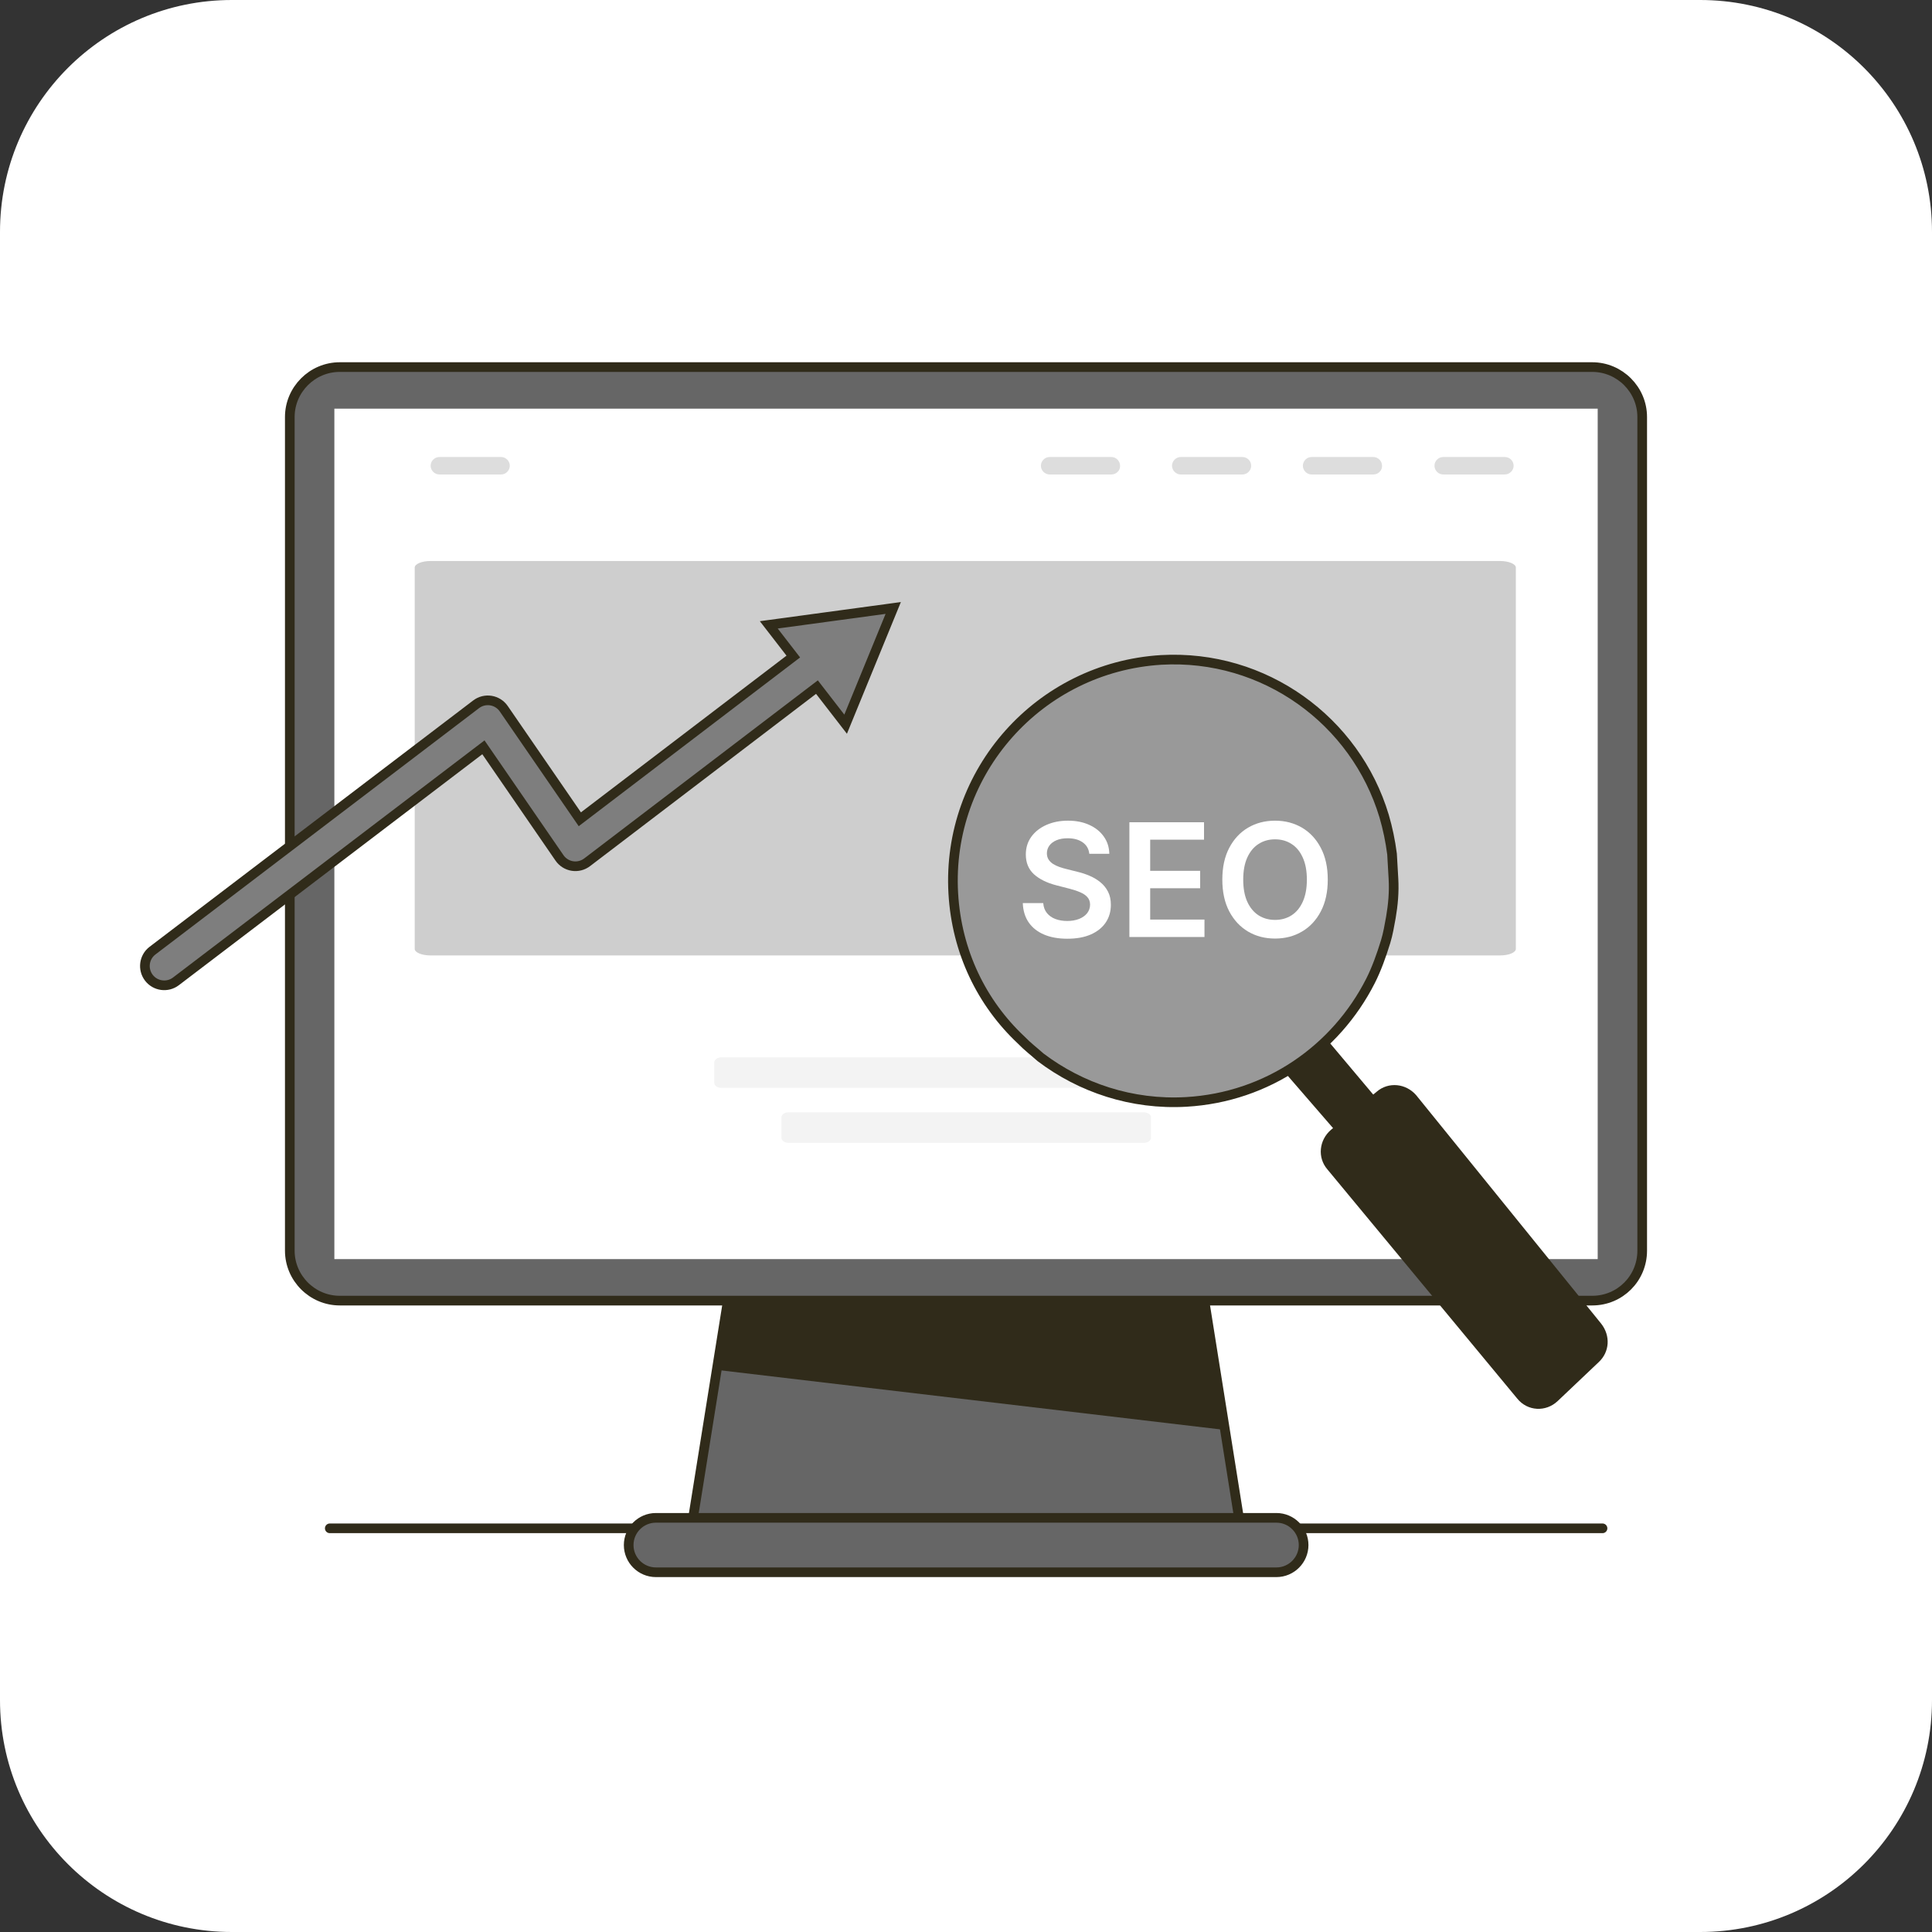 <?xml version="1.0" encoding="UTF-8"?> <svg xmlns="http://www.w3.org/2000/svg" width="200" height="200" viewBox="0 0 200 200" fill="none"><rect x="0" y="0" width="200" height="200" fill="#333333" stroke="none"/><g clip-path="url(#clip0_2950_3610)"><path d="M176 0H24C10.745 0 0 10.745 0 24V176C0 189.255 10.745 200 24 200H176C189.255 200 200 189.255 200 176V24C200 10.745 189.255 0 176 0Z" fill="white"></path><path d="M165.892 158.212H34.138" stroke="#302B1A" stroke-miterlimit="10" stroke-linecap="round" stroke-linejoin="round"></path><path d="M128.796 160.51H71.204L76.195 129.341H123.835L128.796 160.51Z" fill="#666666" stroke="#302B1A" stroke-miterlimit="10" stroke-linecap="round" stroke-linejoin="round"></path><path d="M126.832 148.029L73.892 141.773L76.015 127.556H123.655L126.832 148.029Z" fill="#302B1A"></path><path d="M132.133 162.76H67.898C66.346 162.76 65.081 161.496 65.081 159.944C65.081 158.391 66.346 157.127 67.898 157.127H132.133C133.686 157.127 134.95 158.391 134.95 159.944C134.95 161.491 133.686 162.76 132.133 162.76Z" fill="#666666" stroke="#302B1A" stroke-miterlimit="10" stroke-linecap="round" stroke-linejoin="round"></path><path d="M164.833 134.639H35.172C32.329 134.639 30 132.311 30 129.468V43.171C30 40.328 32.329 38 35.172 38H164.828C167.671 38 170 40.328 170 43.171V129.468C170 132.336 167.702 134.639 164.833 134.639Z" fill="#666666" stroke="#302B1A" stroke-miterlimit="10" stroke-linecap="round" stroke-linejoin="round"></path><path d="M165.79 130.84H34.216C34.165 130.84 34.113 130.788 34.113 130.737V41.906C34.113 41.854 34.165 41.803 34.216 41.803H165.79C165.842 41.803 165.893 41.854 165.893 41.906V130.737C165.893 130.788 165.842 130.84 165.79 130.84Z" fill="white" stroke="#666666" stroke-miterlimit="10" stroke-linecap="round" stroke-linejoin="round"></path><path d="M128.616 49.118H122.232C121.738 49.118 121.327 48.707 121.327 48.213C121.327 47.72 121.738 47.309 122.232 47.309H128.616C129.11 47.309 129.521 47.72 129.521 48.213C129.521 48.702 129.11 49.118 128.616 49.118Z" fill="#DDDDDD"></path><path d="M115.044 49.118H108.659C108.166 49.118 107.754 48.707 107.754 48.213C107.754 47.72 108.166 47.309 108.659 47.309H115.044C115.538 47.309 115.949 47.72 115.949 48.213C115.975 48.702 115.563 49.118 115.044 49.118Z" fill="#DDDDDD"></path><path d="M51.87 49.118H45.485C44.991 49.118 44.58 48.707 44.58 48.213C44.58 47.72 44.991 47.309 45.485 47.309H51.87C52.363 47.309 52.774 47.72 52.774 48.213C52.774 48.702 52.363 49.118 51.87 49.118Z" fill="#DDDDDD"></path><path d="M142.163 49.118H135.778C135.285 49.118 134.873 48.707 134.873 48.213C134.873 47.72 135.285 47.309 135.778 47.309H142.163C142.657 47.309 143.068 47.72 143.068 48.213C143.093 48.702 142.677 49.118 142.163 49.118Z" fill="#DDDDDD"></path><path d="M155.76 49.118H149.401C148.907 49.118 148.496 48.707 148.496 48.213C148.496 47.72 148.907 47.309 149.401 47.309H155.786C156.279 47.309 156.691 47.72 156.691 48.213C156.691 48.702 156.274 49.118 155.76 49.118Z" fill="#DDDDDD"></path><path d="M155.284 98.907H44.566C43.675 98.907 42.93 98.603 42.93 98.225V58.757C42.93 58.386 43.659 58.075 44.566 58.075H155.284C156.174 58.075 156.919 58.379 156.919 58.757V98.232C156.919 98.603 156.191 98.907 155.284 98.907Z" fill="#CECECE"></path><path d="M74.685 112.616H125.042C125.447 112.616 125.786 112.388 125.786 112.105V109.967C125.786 109.688 125.454 109.455 125.042 109.455H74.685C74.28 109.455 73.941 109.683 73.941 109.967V112.105C73.941 112.388 74.28 112.616 74.685 112.616Z" fill="#F3F3F3"></path><path d="M81.636 118.308H118.407C118.81 118.308 119.147 118.08 119.147 117.796V115.658C119.147 115.38 118.817 115.146 118.407 115.146H81.636C81.233 115.146 80.896 115.374 80.896 115.658V117.796C80.903 118.08 81.233 118.308 81.636 118.308Z" fill="#F3F3F3"></path><path d="M145.438 117.215L141.577 120.916L132.641 110.595L136.908 107.069L145.438 117.215Z" fill="#302B1A"></path><path d="M98.684 92.481C99.031 98.53 101.629 103.837 105.724 107.675C106.355 108.331 107.079 108.882 107.725 109.458C111.879 112.6 117.162 114.392 122.798 114.069C131.213 113.586 138.283 108.614 141.872 101.548C142.493 100.326 143.004 98.894 143.438 97.485C143.688 96.68 143.834 95.782 143.985 94.963C144.207 93.665 144.329 92.353 144.25 90.974C144.233 90.678 144.211 90.284 144.188 89.89C144.16 89.397 144.132 88.905 144.103 88.412C143.926 87.039 143.654 85.749 143.285 84.486C140.326 74.613 130.894 67.701 120.193 68.315C107.584 69.098 97.962 79.89 98.684 92.481Z" fill="#999999" stroke="#302B1A" stroke-miterlimit="10" stroke-linecap="round" stroke-linejoin="round"></path><path d="M165.489 141.016L161.251 145.035C160.033 146.192 158.13 146.103 157.065 144.781L137.415 121.059C136.356 119.834 136.549 118.024 137.774 116.966L142.51 113.017C143.734 111.958 145.544 112.151 146.603 113.375L165.755 137.027C166.736 138.275 166.635 139.962 165.489 141.016Z" fill="#302B1A"></path><path d="M137.45 91.058C137.45 92.338 137.21 93.434 136.731 94.346C136.255 95.255 135.606 95.951 134.782 96.434C133.962 96.918 133.032 97.159 131.992 97.159C130.952 97.159 130.02 96.918 129.197 96.434C128.377 95.947 127.727 95.249 127.248 94.34C126.772 93.428 126.535 92.334 126.535 91.058C126.535 89.778 126.772 88.683 127.248 87.775C127.727 86.862 128.377 86.164 129.197 85.681C130.02 85.198 130.952 84.956 131.992 84.956C133.032 84.956 133.962 85.198 134.782 85.681C135.606 86.164 136.255 86.862 136.731 87.775C137.21 88.683 137.45 89.778 137.45 91.058ZM135.287 91.058C135.287 90.157 135.146 89.397 134.863 88.778C134.585 88.156 134.198 87.686 133.703 87.369C133.208 87.048 132.638 86.887 131.992 86.887C131.347 86.887 130.776 87.048 130.281 87.369C129.786 87.686 129.398 88.156 129.116 88.778C128.837 89.397 128.698 90.157 128.698 91.058C128.698 91.959 128.837 92.72 129.116 93.343C129.398 93.962 129.786 94.431 130.281 94.752C130.776 95.069 131.347 95.228 131.992 95.228C132.638 95.228 133.208 95.069 133.703 94.752C134.198 94.431 134.585 93.962 134.863 93.343C135.146 92.72 135.287 91.959 135.287 91.058Z" fill="white"></path><path d="M116.915 96.998V85.119H124.641V86.923H119.067V90.148H124.241V91.951H119.067V95.194H124.687V96.998H116.915Z" fill="white"></path><path d="M112.764 88.384C112.71 87.877 112.482 87.483 112.08 87.201C111.681 86.918 111.163 86.777 110.525 86.777C110.077 86.777 109.692 86.845 109.371 86.98C109.05 87.116 108.805 87.299 108.634 87.531C108.464 87.763 108.377 88.028 108.373 88.326C108.373 88.573 108.429 88.788 108.542 88.97C108.658 89.151 108.814 89.306 109.011 89.434C109.209 89.557 109.427 89.662 109.667 89.747C109.907 89.832 110.148 89.903 110.392 89.961L111.505 90.24C111.954 90.344 112.385 90.485 112.799 90.663C113.216 90.841 113.59 91.065 113.918 91.336C114.251 91.607 114.514 91.933 114.707 92.316C114.9 92.699 114.997 93.148 114.997 93.662C114.997 94.358 114.819 94.971 114.463 95.5C114.108 96.026 113.593 96.438 112.921 96.736C112.252 97.03 111.442 97.177 110.49 97.177C109.566 97.177 108.764 97.034 108.083 96.747C107.407 96.461 106.877 96.044 106.494 95.495C106.115 94.946 105.91 94.277 105.879 93.488H107.996C108.027 93.902 108.155 94.246 108.379 94.52C108.603 94.795 108.895 95 109.255 95.135C109.618 95.27 110.024 95.338 110.473 95.338C110.941 95.338 111.351 95.268 111.703 95.129C112.058 94.986 112.337 94.789 112.538 94.538C112.739 94.282 112.841 93.985 112.845 93.644C112.841 93.335 112.75 93.08 112.573 92.879C112.395 92.674 112.145 92.504 111.824 92.368C111.507 92.229 111.136 92.106 110.711 91.997L109.359 91.649C108.381 91.398 107.608 91.017 107.039 90.507C106.475 89.992 106.193 89.31 106.193 88.459C106.193 87.759 106.382 87.147 106.761 86.621C107.144 86.095 107.664 85.687 108.321 85.397C108.979 85.103 109.723 84.956 110.554 84.956C111.397 84.956 112.136 85.103 112.77 85.397C113.408 85.687 113.909 86.091 114.272 86.609C114.635 87.123 114.823 87.715 114.835 88.384H112.764Z" fill="white"></path><path fill-rule="evenodd" clip-rule="evenodd" d="M87.539 74.968L92.467 62.937L79.584 64.685L82.122 67.965L60.023 84.811L52.148 73.366C51.837 72.915 51.356 72.611 50.816 72.524C50.276 72.438 49.724 72.576 49.289 72.908L15.789 98.408C14.91 99.077 14.74 100.332 15.409 101.211C16.078 102.09 17.332 102.26 18.211 101.591L50.042 77.362L57.918 88.808C58.228 89.259 58.709 89.563 59.25 89.649C59.79 89.736 60.343 89.597 60.778 89.265L84.57 71.129L87.539 74.968Z" fill="#7E7E7E"></path><path d="M92.467 62.937L92.93 63.126L93.258 62.325L92.4 62.441L92.467 62.937ZM87.539 74.968L87.144 75.274L87.674 75.959L88.002 75.157L87.539 74.968ZM79.584 64.685L79.517 64.189L78.658 64.305L79.188 64.99L79.584 64.685ZM82.122 67.965L82.425 68.363L82.826 68.058L82.517 67.659L82.122 67.965ZM60.023 84.811L59.611 85.094L59.908 85.527L60.326 85.209L60.023 84.811ZM52.148 73.366L51.736 73.649V73.649L52.148 73.366ZM50.816 72.524L50.737 73.018L50.816 72.524ZM49.289 72.908L48.986 72.51V72.51L49.289 72.908ZM15.789 98.408L15.486 98.01L15.789 98.408ZM15.409 101.211L15.011 101.514H15.011L15.409 101.211ZM18.211 101.591L17.909 101.193L18.211 101.591ZM50.042 77.362L50.454 77.078L50.156 76.646L49.739 76.964L50.042 77.362ZM57.918 88.808L57.506 89.091L57.918 88.808ZM59.25 89.649L59.329 89.156H59.329L59.25 89.649ZM60.778 89.265L61.081 89.662V89.662L60.778 89.265ZM84.57 71.129L84.965 70.823L84.661 70.43L84.266 70.731L84.57 71.129ZM92.004 62.747L87.076 74.778L88.002 75.157L92.93 63.126L92.004 62.747ZM79.651 65.18L92.534 63.432L92.4 62.441L79.517 64.189L79.651 65.18ZM82.517 67.659L79.979 64.379L79.188 64.99L81.726 68.271L82.517 67.659ZM60.326 85.209L82.425 68.363L81.819 67.568L59.72 84.413L60.326 85.209ZM51.736 73.649L59.611 85.094L60.435 84.527L52.559 73.082L51.736 73.649ZM50.737 73.018C51.142 73.083 51.503 73.311 51.736 73.649L52.559 73.082C52.172 72.519 51.57 72.139 50.895 72.031L50.737 73.018ZM49.592 73.306C49.918 73.057 50.332 72.953 50.737 73.018L50.895 72.031C50.22 71.923 49.53 72.096 48.986 72.51L49.592 73.306ZM16.091 98.806L49.592 73.306L48.986 72.51L15.486 98.01L16.091 98.806ZM15.806 100.908C15.305 100.249 15.432 99.308 16.091 98.806L15.486 98.01C14.387 98.846 14.174 100.415 15.011 101.514L15.806 100.908ZM17.909 101.193C17.249 101.695 16.308 101.567 15.806 100.908L15.011 101.514C15.847 102.612 17.416 102.825 18.514 101.989L17.909 101.193ZM49.739 76.964L17.909 101.193L18.514 101.989L50.345 77.76L49.739 76.964ZM58.33 88.525L50.454 77.078L49.63 77.645L57.506 89.091L58.33 88.525ZM59.329 89.156C58.923 89.091 58.562 88.863 58.33 88.525L57.506 89.091C57.894 89.655 58.495 90.035 59.171 90.143L59.329 89.156ZM60.475 88.867C60.148 89.116 59.734 89.22 59.329 89.156L59.171 90.143C59.847 90.251 60.537 90.077 61.081 89.662L60.475 88.867ZM84.266 70.731L60.475 88.867L61.081 89.662L84.873 71.527L84.266 70.731ZM87.935 74.662L84.965 70.823L84.174 71.435L87.144 75.274L87.935 74.662Z" fill="#302B1A"></path></g><defs><clipPath id="clip0_2950_3610"><rect width="200" height="200" fill="white"></rect></clipPath></defs></svg> 